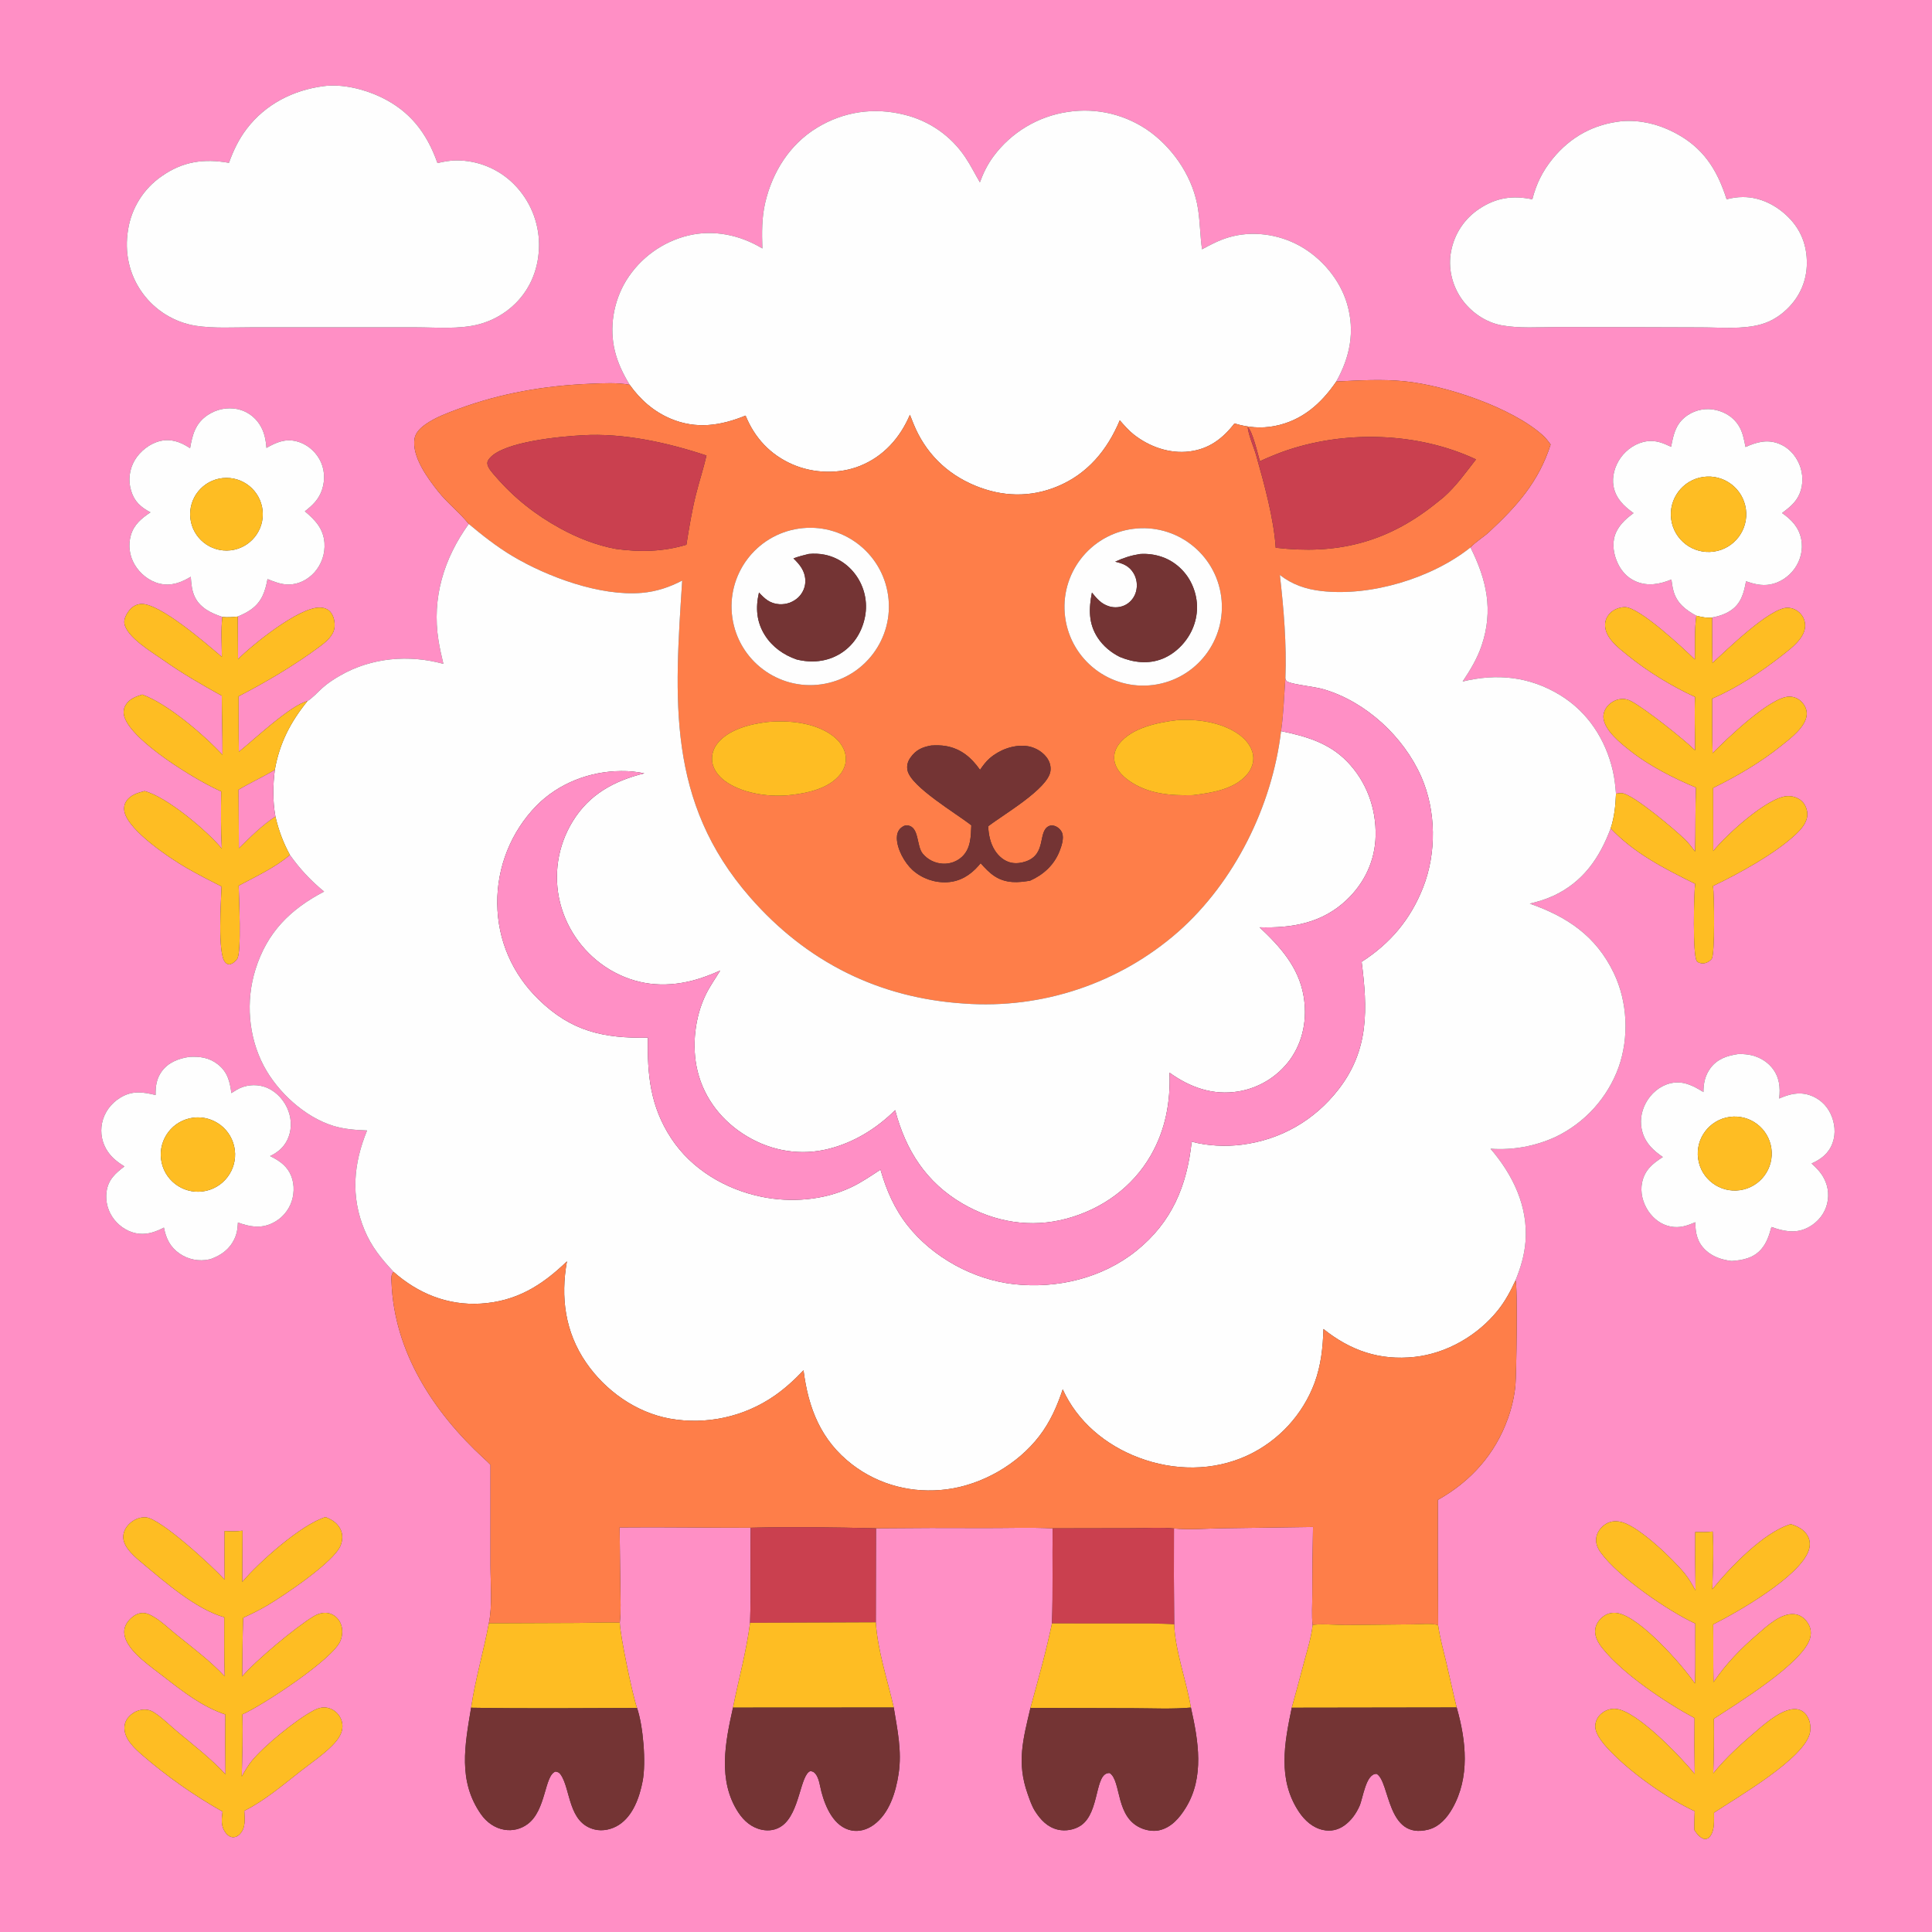 <?xml version="1.0" encoding="utf-8" ?>
<svg xmlns="http://www.w3.org/2000/svg" xmlns:xlink="http://www.w3.org/1999/xlink" width="1024" height="1024">
	<rect width="100%" height="100%" fill="#333333" stroke="none"/>
	<path fill="#FF8FC5" d="M0 0L1024 0L1024 1024L0 1024L0 0ZM708.251 202.216C715.507 189.241 718.235 175.792 714.045 161.242C710.326 148.33 700.536 136.73 688.829 130.268C677.529 124.031 663.521 122.111 651.108 125.836C646.116 127.335 641.651 129.634 637.101 132.142C636.106 125.131 636.063 118.007 635.027 111.016C632.641 94.914 622.893 79.881 609.965 70.168C597.319 60.815 581.459 56.907 565.916 59.313C550.162 61.636 535.982 70.137 526.51 82.937C523.417 87.127 521.139 91.746 519.362 96.634C516.746 92.216 514.492 87.578 511.614 83.322C504.069 72.04 492.558 64.005 479.366 60.812C463.237 56.759 447.103 59.088 432.906 67.771C418.524 76.567 409.384 91.161 405.586 107.389C403.693 115.477 403.807 123.435 404.064 131.685C392.344 124.558 378.343 121.595 364.864 124.802C351.139 128.11 339.277 136.709 331.864 148.725C325.119 159.793 322.791 173.712 325.962 186.328C327.55 192.65 330.372 198.429 333.76 203.962C327.079 202.705 320.088 203.122 313.325 203.389C288.989 204.353 265.698 208.304 242.813 216.783C237.091 218.903 230.894 221.205 225.847 224.682C223.159 226.534 220.212 229.141 219.692 232.559C218.245 242.067 226.661 253.432 232.188 260.422C237.137 266.68 243.556 271.567 248.452 277.692C235.263 295.961 228.826 316.921 232.41 339.466C233.074 343.641 234.033 347.749 235.004 351.861C216.781 346.844 196.973 348.492 180.411 357.979C177.05 359.905 173.835 361.974 170.942 364.56C168.508 366.736 165.679 369.921 162.947 371.609C153.96 373.716 134.41 392.23 126.596 398.467C126.397 388.679 126.508 378.855 126.47 369.063C141.148 361.436 155.904 352.763 169.199 342.899C172.662 340.33 176.775 337.084 177.307 332.529C177.621 329.841 176.91 326.327 175.068 324.265C173.595 322.617 171.516 322.022 169.36 322.017C158.108 321.99 133.847 341.7 126.154 349.342L126.003 326.789C128.494 325.724 130.852 324.614 133.069 323.031C138.777 318.957 140.56 313.494 141.786 306.92C145.541 308.42 148.975 309.828 153.103 309.798C158.277 309.76 163.176 307.206 166.615 303.413C170.452 299.121 172.385 293.456 171.972 287.713C171.375 280.08 167.072 275.667 161.583 270.997C165.795 267.727 169.08 264.578 170.754 259.349C172.458 254.029 172.05 248.148 169.262 243.266C166.655 238.701 162.25 235.168 157.124 233.889C151.109 232.387 146.33 234.496 141.223 237.405C140.876 232.944 140.07 228.753 137.58 224.935C134.922 220.788 130.72 217.873 125.905 216.835C120.305 215.701 114.484 216.908 109.797 220.175C103.486 224.534 101.977 230.498 100.746 237.573L100.27 237.256C95.612 234.208 90.597 232.431 85.017 233.721C79.446 235.007 74.283 239.074 71.385 243.958C68.516 248.857 67.837 254.737 69.513 260.162C71.225 265.871 74.695 268.889 79.76 271.544C75.036 274.735 70.998 277.972 69.348 283.725C67.886 288.899 68.582 294.446 71.276 299.099C74.101 304.004 78.994 307.982 84.536 309.323C90.662 310.804 95.933 308.792 101.114 305.701C101.397 309.551 101.656 313.248 103.447 316.747C106.326 322.37 112.163 325.089 117.857 326.975C117.025 333.841 117.573 341.225 117.599 348.155C109.436 341.246 84.283 319.232 74.531 320.124C72.207 320.336 70.117 321.526 68.641 323.319C67.226 325.038 65.612 327.902 65.901 330.213C66.823 337.589 80.831 345.809 86.481 349.809C96.367 356.809 106.956 362.929 117.553 368.776C117.582 379.206 117.973 389.632 117.929 400.06C108.074 389.48 88.858 372.944 75.399 368.127C71.905 369.222 68.336 370.506 66.455 373.928C65.38 375.885 65.308 378.037 66.003 380.139C70.25 392.982 102.958 412.888 115.459 418.663L117.256 419.484C117.087 429.56 117 439.69 117.572 449.754C109.752 440.363 88.623 422.446 76.644 419.276C73.012 420.174 69.038 421.346 66.891 424.7C65.777 426.441 65.558 428.426 66.014 430.421C68.292 440.406 90.064 454.889 98.702 459.917C104.811 463.472 111.152 466.638 117.434 469.874C117.206 476.927 115.212 505.236 119.282 509.933C120.081 510.855 120.445 510.937 121.569 511.184C123.334 510.757 124.669 509.718 125.716 508.239C128.096 504.874 126.612 475.106 126.492 469.439C135.586 464.551 145.823 459.872 153.666 453.131C159.044 460.693 164.631 466.669 171.784 472.558C153.837 481.936 141.562 494.092 135.385 513.869C130.177 530.545 131.619 549.407 139.78 564.904C147.087 578.78 161.551 592.119 176.697 596.741C182.577 598.535 188.447 598.92 194.548 599.178C187.36 616.713 185.762 634.135 193.227 652.014C196.911 660.836 202.138 667.201 208.579 674.096C207.173 675.616 207.435 677.434 207.508 679.437C208.87 716.527 229.82 748.521 256.39 772.948C257.61 774.069 258.85 775.157 259.976 776.374L259.962 829.626C259.969 839.08 261.053 851.294 259.093 860.379C256.317 875.322 251.87 890.124 249.691 905.133C246.419 925.065 242.577 943.942 254.97 961.642C257.899 965.826 262.298 968.98 267.393 969.812C271.714 970.518 276.137 969.433 279.641 966.809C289.579 959.471 288.491 940.964 294.444 938.954C295.798 939.248 296.357 939.412 297.175 940.583C302.57 948.308 300.999 966.238 315.233 969.679C319.518 970.714 324.28 969.617 327.955 967.276C335.566 962.43 338.989 952.499 340.615 944.038C342.532 934.063 340.869 914.6 337.656 905.267C335.269 898.568 328.678 866.824 328.507 860.05C329.212 853.96 328.843 847.367 328.786 841.235L328.407 809.566C351.553 809.331 374.728 809.752 397.878 809.73C397.598 826.517 398.108 843.353 397.547 860.128C395.635 875.206 391.446 890.152 388.5 905.072C384.421 923.286 380.269 943.761 391.318 960.616C394.3 965.165 398.421 968.708 403.859 969.82C407.612 970.587 411.378 969.975 414.505 967.708C423.979 960.841 424.075 940.703 429.529 938.699C430.793 938.927 431.411 939.152 432.242 940.188C434.191 942.619 434.602 946.814 435.39 949.784C437.548 957.914 442.023 968.272 451.207 970.156C455.356 971.006 459.559 969.732 462.95 967.305C471.411 961.249 474.827 949.8 476.297 940.006C478.09 928.061 475.625 916.74 473.711 905.023C470.356 890.142 465.204 875.13 464.191 859.866L464.288 810.027C483.717 809.827 503.148 809.783 522.577 809.895C534.296 809.922 546.232 809.485 557.927 810.059C557.686 826.841 558.168 843.704 557.556 860.465C554.449 875.429 550.175 890.488 546.158 905.247C542.265 921.765 538.774 934.163 544.639 950.707C545.747 953.832 546.781 957.058 548.559 959.881C551.477 964.511 555.196 968.482 560.738 969.759C564.743 970.681 569.531 969.862 572.927 967.524C583.188 960.463 579.972 939.285 588.175 939.747C594.598 944.153 590.887 963.814 605.691 969.285C608.277 970.241 611.535 970.708 614.258 970.124C620.747 968.732 625.111 963.616 628.441 958.234C638.513 941.961 635.145 922.649 631.215 905.05C628.918 891.2 622.748 874.489 622.352 860.968C622.174 844.019 622.132 827.068 622.225 810.118C630.311 810.921 639.355 810.143 647.523 810.02L695.932 809.333C695.679 821.264 695.555 833.197 695.559 845.13C695.555 850.423 695.147 856.178 695.716 861.418C694.989 867.934 692.927 874.416 691.239 880.738C689.068 888.873 686.94 897.025 684.659 905.13C680.775 923.889 677.021 943.139 688.477 960.329C691.5 964.866 695.807 968.774 701.272 969.927C705.291 970.776 709.054 969.984 712.417 967.63C716.073 965.07 718.772 961.294 720.563 957.249C722.475 952.936 723.925 939.946 729.653 940.181C736.839 944.354 734.822 975.328 757.012 969.733C762.862 968.258 767.003 963.464 769.86 958.404C779.143 941.963 777.11 922.815 772.177 905.356C772.143 905.235 772.098 905.118 772.058 904.999C770.135 897.118 768.458 889.166 766.588 881.269C765.047 874.758 763.191 868.179 762.255 861.553C762.05 839.364 762 817.173 762.104 794.983C779.558 785.151 792.499 770.725 799.222 751.79C801.237 746.2 802.571 740.387 803.195 734.478C803.698 729.737 804.464 681.175 803.252 678.621C805.968 671.932 807.975 665.359 808.543 658.129C810.009 639.459 801.928 622.752 790.013 608.855C801.909 609.704 813.827 607.521 824.65 602.511C840.1 595.05 852.026 581.851 857.886 565.726C863.532 549.833 862.667 530.949 855.348 515.712C845.936 496.115 830.719 485.902 810.829 478.946C815.153 477.892 819.31 476.676 823.356 474.795C839.036 467.509 847.838 454.731 853.682 439.044C866.153 452.298 882.36 460.487 898.471 468.442C897.785 473.713 897.076 506.437 899.34 509.393C900.03 510.295 901.43 510.6 902.499 510.607C904.225 510.619 906.127 509.588 907.195 508.273C909.078 505.955 908.542 474 907.941 469.589C921.651 463.064 940.971 452.455 951.863 442.161C954.796 439.389 957.924 435.838 957.924 431.564C957.924 429.101 956.826 426.308 955.004 424.624C952.839 422.622 949.819 421.743 946.909 421.995C936.295 422.916 914.459 442.972 908.047 451.076L907.989 417.61C920.51 411.508 933.275 404.01 944.132 395.272C948.811 391.507 957.12 385.36 957.598 378.83C957.781 376.327 956.777 374.046 955.107 372.217C953.345 370.287 951.046 369.249 948.434 369.22C938.491 369.108 915.096 391.709 907.721 399.187C907.355 389.586 907.557 379.896 907.476 370.283C920.725 364.629 933.618 356.003 944.932 347.119C949.421 343.595 956.169 338.5 956.715 332.388C956.952 329.808 956.103 327.245 954.37 325.317C952.661 323.387 950.242 322.234 947.667 322.122C938.269 321.719 914.902 344.814 907.635 351.367C907.417 343.354 907.499 335.311 907.443 327.294C910.907 326.656 914.325 325.566 917.278 323.603C922.843 319.904 924.297 314.261 925.425 308.092C929.653 309.521 933.609 310.582 938.128 309.802C943.37 308.898 948.233 305.578 951.266 301.248C954.371 296.815 955.729 291.288 954.721 285.945C953.516 279.555 949.656 275.484 944.535 271.931C948.437 268.924 951.87 266.345 953.837 261.643C955.883 256.753 955.709 250.964 953.679 246.099C951.603 241.123 947.748 236.991 942.649 235.088C936.365 232.743 930.982 234.389 925.144 236.913C924.396 232.953 923.677 229 921.506 225.526C918.837 221.254 914.482 218.48 909.612 217.356C904.47 216.13 899.049 217.075 894.625 219.969C888.352 224.085 886.997 229.952 885.723 236.831C881.527 234.827 877.701 233.237 872.948 233.87C867.305 234.622 862.116 238.122 858.883 242.742C855.892 247.015 854.237 252.604 855.208 257.801C856.417 264.277 860.715 268.292 865.809 271.949C862.215 274.624 858.813 277.588 856.789 281.669C854.369 286.547 854.861 291.994 856.764 296.96C858.672 301.943 862.117 306.118 867.112 308.203C873.51 310.875 879.731 309.639 885.885 307.154C886.142 309.113 886.424 311.124 886.93 313.033C888.682 319.644 893.394 323.263 899.097 326.346C898.028 334.021 898.548 341.824 898.329 349.549C892.004 343.397 868.997 321.836 861.27 321.789C858.493 321.772 855.158 323.026 853.266 325.084C851.417 327.097 850.552 329.278 850.75 332.018C851.219 338.492 858.004 343.551 862.653 347.326C873.208 355.898 886.064 363.739 898.43 369.413C897.986 378.843 898.485 388.269 898.45 397.701C892.317 391.655 872.271 375.806 864.845 371.797C863.243 370.931 861.786 370.427 859.945 370.446C857.015 370.475 854.08 371.906 852.147 374.09C850.645 375.788 849.667 378.132 849.858 380.425C850.425 387.218 859.207 394.138 864.207 398.07C874.415 406.097 886.959 412.385 898.899 417.441C898.478 428.756 898.732 440.062 898.437 451.371C896.731 449.037 895.017 446.813 892.943 444.79C887.827 439.8 866.066 421.374 859.939 420.432C858.8 420.257 857.628 420.487 856.508 420.681C856.177 416.57 855.763 412.535 854.834 408.509C850.993 391.866 841.539 377.353 826.854 368.387C810.725 358.539 793.36 356.787 775.239 361.21C779.273 355.148 782.989 349.034 785.322 342.095C791.615 323.383 787.952 307.284 779.385 290.147C782.198 287.085 786.124 284.865 789.205 282.011C804.039 268.267 815.623 255.251 821.863 235.595C820.557 233.766 819.281 232.111 817.594 230.606C801.161 215.94 766.556 204.368 744.56 202.1C732.548 200.862 720.283 201.622 708.251 202.216ZM128.542 811.295C125.321 811.757 122.278 811.648 119.037 811.48C119.044 820.075 118.937 828.687 119.099 837.279C113.007 830.569 84.978 804.508 77.116 804.193C73.825 804.062 70.549 805.587 68.275 807.924C66.407 809.843 65.193 812.37 65.341 815.086C65.642 820.62 72.026 825.672 75.96 828.961C87.793 838.853 103.947 852.924 118.869 857.189C118.911 867.619 118.758 878.089 119.12 888.512C111.268 880.132 101.977 873.24 93.073 866.027C89.463 863.102 85.966 859.67 81.998 857.258C80.131 856.123 78.075 854.932 75.828 854.905C73.089 854.873 70.717 856.321 68.858 858.234C66.989 860.158 65.784 862.44 65.853 865.171C65.996 870.829 71.25 876.096 75.272 879.623C79.118 882.995 83.34 886.019 87.383 889.152C97.665 897.118 106.967 904.404 119.441 908.74C119.345 919.294 119.373 929.849 119.525 940.402C111.632 931.89 102.516 924.906 93.638 917.48C89.834 914.299 86.168 910.55 82.011 907.843C80.466 906.837 79.077 906.217 77.211 906.123C73.899 905.956 70.849 907.263 68.545 909.626C66.816 911.4 65.893 913.564 65.955 916.053C66.101 921.928 71.197 926.549 75.297 930.156C88.481 941.558 102.77 951.616 117.951 960.181C117.432 964.269 116.96 967.957 119.635 971.49C120.499 972.631 121.821 973.647 123.291 973.751C124.814 973.859 126.147 973.17 127.167 972.078C130.36 968.658 129.685 964.042 129.475 959.78C140.421 954.35 150.41 945.694 160.008 938.24C165.422 934.036 171.371 929.998 176.193 925.111C178.14 923.139 179.968 920.88 180.92 918.245C181.838 915.721 181.666 912.929 180.446 910.536C179.248 908.107 177.121 906.263 174.547 905.422C171.422 904.405 168.733 905.228 165.933 906.724C156.76 911.623 140.107 925.203 133.494 933.243C131.359 935.838 129.793 938.679 128.133 941.583C128.381 930.642 128.78 919.626 128.446 908.687C139.085 903.942 176.898 879.255 180.502 869.502C181.62 866.475 181.788 863.158 180.419 860.181C179.309 857.766 177.286 855.924 174.727 855.166C171.908 854.33 168.845 855.143 166.375 856.596C157.185 862.003 135.125 880.414 128.333 888.586C128.509 878.226 128.501 867.817 128.888 857.465C133.349 855.391 137.728 853.266 141.96 850.742C150.885 845.418 177.041 827.872 180.517 819.166C181.609 816.432 181.795 813.29 180.494 810.592C178.871 807.229 175.882 805.372 172.529 804.078C159.597 808.024 137.136 828.06 128.376 838.483L128.542 811.295ZM907.748 811.745C904.694 812.142 901.581 812.028 898.506 812.022C898.417 822.349 898.476 832.677 898.682 843.002C896.984 839.997 895.317 836.95 893.153 834.25C886.947 826.507 869.349 809.694 860.1 806.894C857.145 805.999 854.018 806.025 851.305 807.618C848.811 809.083 846.733 811.645 846.147 814.509C845.509 817.627 846.617 820.375 848.418 822.882C857.648 835.729 884.207 853.914 898.549 860.531C898.452 871.098 898.75 881.753 898.381 892.307C891.701 882.515 869.302 856.998 857.302 854.978C854.63 854.528 852.033 855.078 849.836 856.69C847.682 858.269 845.952 860.675 845.542 863.351C844.957 867.174 847.034 870.717 849.317 873.597C860.127 887.233 882.87 902.412 898.14 910.627C898.02 920.494 898.051 930.362 898.235 940.227C891.023 931.332 867.671 906.751 856.492 905.736C853.477 905.462 850.691 906.488 848.455 908.509C846.695 910.083 845.637 912.296 845.518 914.655C845.258 919.576 851.054 925.696 854.329 929.017C865.625 940.468 883.647 953.19 898.227 959.992C898.096 963.326 897.984 966.638 898.062 969.974C899.535 972.167 900.943 974.115 903.624 974.8C904.964 974.522 905.63 974.38 906.458 973.219C908.956 969.713 908.382 964.829 908.459 960.77C920.648 952.649 956.87 931.862 959.352 918.178C959.931 914.983 959.273 911.351 957.257 908.754C956.036 907.161 954.219 906.134 952.224 905.911C945.405 905.133 936.531 912.637 931.683 916.783C923.487 923.79 914.778 931.457 908.057 939.899C908.391 930.267 908.494 920.629 908.364 910.993C919.99 903.356 956.565 881.073 959.503 867.802C960.167 864.801 959.601 862.178 957.82 859.689C956.2 857.425 953.958 855.85 951.147 855.545C943.882 854.757 936.272 862.054 931.145 866.48C922.449 873.985 914.651 882.03 908.199 891.575C907.972 881.377 908.167 871.176 908.02 860.979C921.377 854.254 953.871 835.603 958.629 821.814C959.487 819.328 959.487 816.649 958.254 814.285C956.425 810.78 952.8 808.932 949.198 807.827C934.976 811.876 916.715 830.991 907.571 842.346C907.798 832.281 908.388 821.782 907.748 811.745ZM171.319 45.684C155.307 47.809 140.746 55.217 130.809 68.2C126.587 73.717 123.676 79.786 121.351 86.307C108.138 83.98 97.007 85.484 85.753 93.347C76.162 99.944 69.703 110.193 67.891 121.692C65.908 133.613 68.36 145.414 75.474 155.247C82.192 164.539 92.312 170.796 103.627 172.653C113.381 174.16 123.873 173.465 133.747 173.479L183.625 173.491L220.46 173.485C231.326 173.506 243.373 174.637 253.936 171.86C261.206 169.924 267.845 166.126 273.198 160.84C281.639 152.472 285.727 141.39 285.702 129.589C285.645 117.506 280.792 105.941 272.211 97.435C264.126 89.413 253.176 84.946 241.786 85.024C238.41 85.072 235.142 85.65 231.87 86.439C226.231 70.447 217.265 58.773 201.695 51.379C192.822 47.164 181.169 44.33 171.319 45.684ZM859.87 64.204C844.732 65.755 832.423 72.462 822.827 84.265C817.548 90.758 814.227 97.553 812.167 105.64C801.784 103.478 793.07 104.699 784.111 110.632C776.256 115.793 770.842 123.931 769.116 133.17C767.429 141.763 769.521 150.865 774.442 158.081C779.37 165.308 787.283 170.842 795.944 172.428C805.294 174.141 815.644 173.368 825.132 173.339L866.375 173.393L901.891 173.505C912 173.531 923.661 174.658 933.449 171.889C938.776 170.382 943.465 167.435 947.405 163.575C953.993 157.118 957.629 148.779 957.674 139.541C957.719 130.149 954.654 121.966 948.011 115.264C941.574 108.771 932.984 104.399 923.719 104.445C920.75 104.46 918.022 104.87 915.145 105.619C909.982 89.459 902.493 77.909 887.052 70.038C878.545 65.701 869.425 63.556 859.87 64.204ZM921.187 558.679C915.448 559.504 910.172 561.234 906.579 566.116C903.721 570 902.872 574.108 902.857 578.823C897.277 575.349 891.836 572.509 885.056 574.238C879.538 575.645 874.937 579.69 872.279 584.659C869.69 589.5 868.98 595.037 870.598 600.31C872.408 606.207 876.441 609.874 881.341 613.256C875.962 616.654 871.746 620.101 870.356 626.692C869.246 631.954 870.692 637.51 873.658 641.926C876.409 646.022 880.534 649.142 885.434 650.086C890.27 651.016 894.18 649.696 898.526 647.803C898.599 653.567 899.566 658.425 903.966 662.574C907.742 666.135 912.742 667.795 917.815 668.347C923.795 667.939 929.453 666.806 933.574 662.016C936.485 658.631 937.741 654.548 938.886 650.338C945.13 652.496 951.151 653.926 957.486 651.005C962.274 648.797 966.169 644.703 967.913 639.705C969.637 634.734 969.228 629.27 966.783 624.61C965.158 621.447 962.789 619.035 960.173 616.68C965.314 614.355 969.304 611.31 971.308 605.789C973.142 600.736 972.512 595.02 970.207 590.227C967.985 585.518 963.903 581.945 958.94 580.367C953.266 578.601 948.222 579.935 942.992 582.25C943.699 576.304 943.141 570.823 939.237 565.972C935.827 561.734 930.601 559.282 925.229 558.798C923.882 558.676 922.539 558.577 921.187 558.679ZM100.422 560.165C94.669 560.982 89.159 563.056 85.652 567.957C82.951 571.731 82.369 575.86 82.477 580.38C75.681 578.782 70.166 577.911 63.826 581.737C58.897 584.711 55.261 589.544 54.102 595.211C52.998 600.494 54.106 605.997 57.168 610.44C59.494 613.825 62.529 616.082 65.946 618.23C61.144 621.88 57.339 625.239 56.48 631.593C55.77 636.892 57.25 642.251 60.58 646.433C63.8 650.49 68.651 653.453 73.861 653.911C78.644 654.331 82.728 652.774 86.887 650.65C88.008 656.403 90.125 660.901 95.109 664.385C99.746 667.602 105.52 668.725 111.025 667.483C111.233 667.438 111.438 667.387 111.645 667.339C117.325 665.277 121.699 662.112 124.319 656.521C125.416 654.181 125.823 652.057 125.996 649.506L126.068 648.543L126.103 647.95C132.368 650.217 138.083 651.319 144.387 648.287C149.225 645.973 152.914 641.79 154.604 636.7C156.203 631.828 156.001 626.071 153.525 621.523C151.171 617.199 147.43 614.88 143.151 612.746C147.766 610.542 151.192 607.403 152.99 602.507C154.845 597.458 154.392 591.804 152.087 586.98C149.671 581.921 145.339 577.628 139.917 575.953C135.094 574.48 129.877 575.068 125.503 577.575C124.532 578.146 123.577 578.744 122.641 579.369C121.807 573.15 120.632 568.172 115.403 564.07C110.912 560.546 105.937 559.87 100.422 560.165Z"/>
	<path fill="#FEFEFE" d="M121.351 86.307C123.676 79.786 126.587 73.717 130.809 68.2C140.746 55.217 155.307 47.809 171.319 45.684C181.169 44.33 192.822 47.164 201.695 51.379C217.265 58.773 226.231 70.447 231.87 86.439C235.142 85.65 238.41 85.072 241.786 85.024C253.176 84.946 264.126 89.413 272.211 97.435C280.792 105.941 285.645 117.506 285.702 129.589C285.727 141.39 281.639 152.472 273.198 160.84C267.845 166.126 261.206 169.924 253.936 171.86C243.373 174.637 231.326 173.506 220.46 173.485L183.625 173.491L133.747 173.479C123.873 173.465 113.381 174.16 103.627 172.653C92.312 170.796 82.192 164.539 75.474 155.247C68.36 145.414 65.908 133.613 67.891 121.692C69.703 110.193 76.162 99.944 85.753 93.347C97.007 85.484 108.138 83.98 121.351 86.307Z"/>
	<path fill="#FEFEFE" d="M708.251 202.216C700.206 214.025 690.025 222.993 675.603 225.798C668.425 227.195 661.26 226.58 654.298 224.421C648.038 232.511 640.803 237.974 630.425 239.277C619.886 240.601 609.144 236.785 600.906 230.297C598.093 228.081 595.868 225.439 593.507 222.77C586.923 238.477 576.496 251.163 560.423 257.821C545.945 263.818 531.027 263.309 516.683 257.338C501.486 251.012 490.31 239.788 484.133 224.526L482.276 219.839C477.069 232.046 468.362 241.898 455.845 246.923C444.652 251.417 431.216 250.95 420.184 246.202C408.386 241.124 399.961 232.115 395.172 220.27C381.942 225.666 368.994 227.626 355.476 221.925C346.53 218.153 339.339 211.851 333.76 203.962C330.372 198.429 327.55 192.65 325.962 186.328C322.791 173.712 325.119 159.793 331.864 148.725C339.277 136.709 351.139 128.11 364.864 124.802C378.343 121.595 392.344 124.558 404.064 131.685C403.807 123.435 403.693 115.477 405.586 107.389C409.384 91.161 418.524 76.567 432.906 67.771C447.103 59.088 463.237 56.759 479.366 60.812C492.558 64.005 504.069 72.04 511.614 83.322C514.492 87.578 516.746 92.216 519.362 96.634C521.139 91.746 523.417 87.127 526.51 82.937C535.982 70.137 550.162 61.636 565.916 59.313C581.459 56.907 597.319 60.815 609.965 70.168C622.893 79.881 632.641 94.914 635.027 111.016C636.063 118.007 636.106 125.131 637.101 132.142C641.651 129.634 646.116 127.335 651.108 125.836C663.521 122.111 677.529 124.031 688.829 130.268C700.536 136.73 710.326 148.33 714.045 161.242C718.235 175.792 715.507 189.241 708.251 202.216Z"/>
	<path fill="#FEFEFE" d="M812.167 105.64C814.227 97.553 817.548 90.758 822.827 84.265C832.423 72.462 844.732 65.755 859.87 64.204C869.425 63.556 878.545 65.701 887.052 70.038C902.493 77.909 909.982 89.459 915.145 105.619C918.022 104.87 920.75 104.46 923.719 104.445C932.984 104.399 941.574 108.771 948.011 115.264C954.654 121.966 957.719 130.149 957.674 139.541C957.629 148.779 953.993 157.118 947.405 163.575C943.465 167.435 938.776 170.382 933.449 171.889C923.661 174.658 912 173.531 901.891 173.505L866.375 173.393L825.132 173.339C815.644 173.368 805.294 174.141 795.944 172.428C787.283 170.842 779.37 165.308 774.442 158.081C769.521 150.865 767.429 141.763 769.116 133.17C770.842 123.931 776.256 115.793 784.111 110.632C793.07 104.699 801.784 103.478 812.167 105.64Z"/>
	<path fill="#FE7E49" d="M654.298 224.421C661.26 226.58 668.425 227.195 675.603 225.798C690.025 222.993 700.206 214.025 708.251 202.216C720.283 201.622 732.548 200.862 744.56 202.1C766.556 204.368 801.161 215.94 817.594 230.606C819.281 232.111 820.557 233.766 821.863 235.595C815.623 255.251 804.039 268.267 789.205 282.011C786.124 284.865 782.198 287.085 779.385 290.147C758.853 306.516 726.435 316.264 700.335 313.246C692.116 312.296 684.912 309.846 678.353 304.748C680.426 322.832 681.986 341.423 681.28 359.633C680.571 368.931 680.341 378.259 678.989 387.498C674.27 427.15 654.335 467.538 624.368 493.962C593.189 521.252 552.379 534.918 511.053 531.906C465.707 528.994 427.408 509.783 397.514 475.537C353.218 424.792 357.515 370.48 361.578 307.716C354.765 311.266 347.863 313.566 340.179 314.229C318.252 316.12 290.199 305.862 271.315 294.544C263.283 289.731 255.621 283.712 248.452 277.692C243.556 271.567 237.137 266.68 232.188 260.422C226.661 253.432 218.245 242.067 219.692 232.559C220.212 229.141 223.159 226.534 225.847 224.682C230.894 221.205 237.091 218.903 242.813 216.783C265.698 208.304 288.989 204.353 313.325 203.389C320.088 203.122 327.079 202.705 333.76 203.962C339.339 211.851 346.53 218.153 355.476 221.925C368.994 227.626 381.942 225.666 395.172 220.27C399.961 232.115 408.386 241.124 420.184 246.202C431.216 250.95 444.652 251.417 455.845 246.923C468.362 241.898 477.069 232.046 482.276 219.839L484.133 224.526C490.31 239.788 501.486 251.012 516.683 257.338C531.027 263.309 545.945 263.818 560.423 257.821C576.496 251.163 586.923 238.477 593.507 222.77C595.868 225.439 598.093 228.081 600.906 230.297C609.144 236.785 619.886 240.601 630.425 239.277C640.803 237.974 648.038 232.511 654.298 224.421ZM661.289 226.384C661.952 231.413 664.433 236.525 665.824 241.445C670.023 256.302 675.191 274.949 676.153 290.307C708.079 294.045 734.341 287.845 760.004 267.662L765.006 263.665C771.984 257.461 776.624 250.741 782.311 243.482C751.211 228.884 712.013 227.858 679.718 239.494C675.671 240.993 671.684 242.65 667.766 244.459C666.77 241.016 663.799 228.186 661.289 226.384ZM308.668 230.706C297.027 231.334 267.42 234.029 259.728 242.638C258.785 243.693 258.14 244.558 258.346 246.029C258.651 248.205 261.35 251.037 262.777 252.687C272.602 264.044 283.988 273.004 297.175 280.181C306.379 285.19 316.075 289.01 326.393 290.929C339.116 292.702 351.435 292.445 363.803 288.728C365.212 279.902 366.636 271.103 368.785 262.421C370.522 255.401 372.847 248.478 374.445 241.437C353.932 234.613 330.443 229.385 308.668 230.706ZM423.335 280.177C400.609 283.535 384.879 304.64 388.156 327.378C391.432 350.115 412.48 365.921 435.229 362.727C458.095 359.517 473.999 338.337 470.706 315.483C467.413 292.629 446.177 276.801 423.335 280.177ZM600.494 280.31C577.655 283.3 561.561 304.232 564.541 327.072C567.52 349.912 588.446 366.015 611.287 363.046C634.142 360.075 650.258 339.133 647.277 316.279C644.296 293.425 623.347 277.318 600.494 280.31ZM623.844 381.698C613.636 382.939 599.771 385.681 593.086 394.394C591.199 396.855 590.22 399.848 590.633 402.95C591.246 407.548 594.717 411.191 598.357 413.756C608.369 420.813 620.312 421.76 632.166 421.459C642.01 420.261 654.404 418.46 661.132 410.25C663.393 407.491 664.662 404.056 664.193 400.472C663.568 395.695 660.239 391.801 656.423 389.107C647.498 382.808 634.501 380.95 623.844 381.698ZM406.661 382.689C397.707 383.751 386.107 386.586 380.242 394.06C377.954 396.977 376.921 400.574 377.576 404.25C378.39 408.824 381.845 412.473 385.626 414.903C394.934 420.886 408.805 422.674 419.618 421.299C428.553 420.264 439.463 417.828 445.364 410.373C447.549 407.613 448.688 404.236 448.225 400.709C447.644 396.271 444.755 392.529 441.252 389.913C431.879 382.911 417.917 381.651 406.661 382.689ZM493.483 395.143C488.767 396.008 485.497 397.452 482.637 401.44C481.101 403.581 480.443 405.815 481.029 408.428C482.976 417.113 507.148 431.326 514.821 437.428C514.578 443.356 514.571 449.69 509.921 454.081C507.17 456.635 503.501 457.965 499.752 457.767C495.615 457.579 491.747 455.664 489.089 452.487C485.618 448.334 487.373 438.197 480.967 437.481C479.567 437.324 478.347 438.05 477.352 438.962C475.924 440.272 475.348 442.208 475.356 444.102C475.381 449.985 479.44 457.251 483.643 461.1C488.677 465.631 495.311 467.967 502.074 467.589C508.823 467.223 514.287 463.845 518.639 458.85C519.02 458.412 519.394 457.968 519.762 457.519C524.655 463.058 528.878 466.954 536.666 467.486C539.813 467.701 542.844 467.275 545.941 466.779C552.948 463.678 558.582 458.576 561.499 451.351C562.598 448.63 564.067 444.269 562.93 441.422C562.273 439.778 560.716 438.333 559.04 437.773C557.968 437.414 556.837 437.366 555.81 437.899C549.964 440.93 554.794 452.62 543.851 456.523C541.447 457.38 538.856 457.755 536.324 457.31C532.447 456.627 529.265 453.883 527.228 450.62C524.823 446.768 524.009 442.426 523.739 437.965C531.719 431.755 555.467 418.147 556.757 408.695C557.127 405.978 556.267 403.38 554.592 401.238C551.978 397.895 547.8 395.739 543.594 395.352C536.843 394.73 529.551 397.526 524.523 401.937C522.487 403.723 520.959 405.824 519.432 408.033C514.893 401.57 509.348 396.803 501.302 395.415C498.732 394.972 496.077 394.966 493.483 395.143Z"/>
	<path fill="#FEFEFE" d="M117.857 326.975C112.163 325.089 106.326 322.37 103.447 316.747C101.656 313.248 101.397 309.551 101.114 305.701C95.933 308.792 90.662 310.804 84.536 309.323C78.994 307.982 74.101 304.004 71.276 299.099C68.582 294.446 67.886 288.899 69.348 283.725C70.998 277.972 75.036 274.735 79.76 271.544C74.695 268.889 71.225 265.871 69.513 260.162C67.837 254.737 68.516 248.857 71.385 243.958C74.283 239.074 79.446 235.007 85.017 233.721C90.597 232.431 95.612 234.208 100.27 237.256L100.746 237.573C101.977 230.498 103.486 224.534 109.797 220.175C114.484 216.908 120.305 215.701 125.905 216.835C130.72 217.873 134.922 220.788 137.58 224.935C140.07 228.753 140.876 232.944 141.223 237.405C146.33 234.496 151.109 232.387 157.124 233.889C162.25 235.168 166.655 238.701 169.262 243.266C172.05 248.148 172.458 254.029 170.754 259.349C169.08 264.578 165.795 267.727 161.583 270.997C167.072 275.667 171.375 280.08 171.972 287.713C172.385 293.456 170.452 299.121 166.615 303.413C163.176 307.206 158.277 309.76 153.103 309.798C148.975 309.828 145.541 308.42 141.786 306.92C140.56 313.494 138.777 318.957 133.069 323.031C130.852 324.614 128.494 325.724 126.003 326.789C123.196 327.094 120.679 327.298 117.857 326.975ZM119.999 253.297C109.329 253.314 100.709 262.005 100.778 272.675C100.847 283.344 109.58 291.922 120.249 291.801C130.845 291.68 139.351 283.02 139.282 272.424C139.213 261.828 130.595 253.28 119.999 253.297Z"/>
	<path fill="#FEFEFE" d="M899.097 326.346C893.394 323.263 888.682 319.644 886.93 313.033C886.424 311.124 886.142 309.113 885.885 307.154C879.731 309.639 873.51 310.875 867.112 308.203C862.117 306.118 858.672 301.943 856.764 296.96C854.861 291.994 854.369 286.547 856.789 281.669C858.813 277.588 862.215 274.624 865.809 271.949C860.715 268.292 856.417 264.277 855.208 257.801C854.237 252.604 855.892 247.015 858.883 242.742C862.116 238.122 867.305 234.622 872.948 233.87C877.701 233.237 881.527 234.827 885.723 236.831C886.997 229.952 888.352 224.085 894.625 219.969C899.049 217.075 904.47 216.13 909.612 217.356C914.482 218.48 918.837 221.254 921.506 225.526C923.677 229 924.396 232.953 925.144 236.913C930.982 234.389 936.365 232.743 942.649 235.088C947.748 236.991 951.603 241.123 953.679 246.099C955.709 250.964 955.883 256.753 953.837 261.643C951.87 266.345 948.437 268.924 944.535 271.931C949.656 275.484 953.516 279.555 954.721 285.945C955.729 291.288 954.371 296.815 951.266 301.248C948.233 305.578 943.37 308.898 938.128 309.802C933.609 310.582 929.653 309.521 925.425 308.092C924.297 314.261 922.843 319.904 917.278 323.603C914.325 325.566 910.907 326.656 907.443 327.294C904.557 327.653 901.879 327.003 899.097 326.346ZM902.77 252.788C891.868 254.328 884.267 264.398 885.774 275.305C887.282 286.211 897.33 293.842 908.24 292.367C919.197 290.885 926.867 280.786 925.353 269.834C923.839 258.882 913.717 251.242 902.77 252.788Z"/>
	<path fill="#CA404F" d="M676.153 290.307C675.191 274.949 670.023 256.302 665.824 241.445C664.433 236.525 661.952 231.413 661.289 226.384C663.799 228.186 666.77 241.016 667.766 244.459C671.684 242.65 675.671 240.993 679.718 239.494C712.013 227.858 751.211 228.884 782.311 243.482C776.624 250.741 771.984 257.461 765.006 263.665L760.004 267.662C734.341 287.845 708.079 294.045 676.153 290.307Z"/>
	<path fill="#CA404F" d="M326.393 290.929C316.075 289.01 306.379 285.19 297.175 280.181C283.988 273.004 272.602 264.044 262.777 252.687C261.35 251.037 258.651 248.205 258.346 246.029C258.14 244.558 258.785 243.693 259.728 242.638C267.42 234.029 297.027 231.334 308.668 230.706C330.443 229.385 353.932 234.613 374.445 241.437C372.847 248.478 370.522 255.401 368.785 262.421C366.636 271.103 365.212 279.902 363.803 288.728C351.435 292.445 339.116 292.702 326.393 290.929Z"/>
	<path fill="#FEBD23" d="M908.24 292.367C897.33 293.842 887.282 286.211 885.774 275.305C884.267 264.398 891.868 254.328 902.77 252.788C913.717 251.242 923.839 258.882 925.353 269.834C926.867 280.786 919.197 290.885 908.24 292.367Z"/>
	<path fill="#FEBD23" d="M120.249 291.801C109.58 291.922 100.847 283.344 100.778 272.675C100.709 262.005 109.329 253.314 119.999 253.297C130.595 253.28 139.213 261.828 139.282 272.424C139.351 283.02 130.845 291.68 120.249 291.801Z"/>
	<path fill="#FEFEFE" d="M235.004 351.861C234.033 347.749 233.074 343.641 232.41 339.466C228.826 316.921 235.263 295.961 248.452 277.692C255.621 283.712 263.283 289.731 271.315 294.544C290.199 305.862 318.252 316.12 340.179 314.229C347.863 313.566 354.765 311.266 361.578 307.716C357.515 370.48 353.218 424.792 397.514 475.537C427.408 509.783 465.707 528.994 511.053 531.906C552.379 534.918 593.189 521.252 624.368 493.962C654.335 467.538 674.27 427.15 678.989 387.498C692.136 390.227 704.331 393.683 713.964 403.599C724.273 414.211 729.438 428.34 729.108 443.058C728.817 456.096 723.266 467.938 713.814 476.92C700.801 489.288 684.841 492.012 667.601 491.48C678.495 501.718 688.249 512.527 690.9 527.715C692.966 539.55 690.856 551.682 683.814 561.539C677.27 570.535 667.464 576.611 656.497 578.466C642.91 580.713 630.802 576.405 619.865 568.537C620.439 584.033 617.774 598.692 610.002 612.288C600.323 629.223 584.107 640.85 565.389 645.896C546.374 651.023 527.14 647.823 510.252 638.003C490.916 626.758 480.046 609.708 474.452 588.413C464.67 598.082 452.842 605.445 439.412 608.874C424.547 612.669 409.245 610.185 396.098 602.381C382.994 594.603 373.343 582.569 369.702 567.653C366.515 554.593 368.255 538.924 374.214 526.877C376.367 522.523 379.22 518.57 381.722 514.414C376.947 516.527 372.021 518.461 366.956 519.752C351.631 523.658 336.899 522.086 323.214 513.948C310.114 506.074 300.647 493.351 296.869 478.54C293.202 463.887 295.572 448.375 303.446 435.484C312.261 420.999 325.515 413.828 341.508 409.883C337.481 409.029 333.372 408.624 329.255 408.678C312.614 408.758 296.031 415.141 284.286 427.082C270.819 440.93 263.372 459.54 263.568 478.855C263.735 498.377 271.525 516.169 285.513 529.776C302.882 546.674 319.785 550.372 343.369 549.986C343.05 569.705 344.632 586.382 355.732 603.291C366.558 619.783 384.529 630.389 403.639 634.319C419.15 637.508 436.46 636.166 450.913 629.388C456.473 626.78 461.553 623.289 466.675 619.929C469.802 630.835 474.077 640.717 481.162 649.666C494.543 666.565 516.127 678.293 537.494 680.645C560.251 683.151 584.212 677.457 602.23 662.992C621.152 647.8 629.066 628.613 631.63 605.101C639.777 607.358 649.604 607.783 657.981 606.738C678.754 604.144 696.71 593.854 709.533 577.27C725.75 556.295 724.841 534.514 721.699 509.781C736.92 500.03 747.601 487.259 754.241 470.443C761.448 452.187 761.229 429.707 753.29 411.677C743.969 390.507 724.072 372.035 701.74 365.388C696.64 363.87 686.317 363 682.554 361.398C681.58 360.983 681.677 360.563 681.28 359.633C681.986 341.423 680.426 322.832 678.353 304.748C684.912 309.846 692.116 312.296 700.335 313.246C726.435 316.264 758.853 306.516 779.385 290.147C787.952 307.284 791.615 323.383 785.322 342.095C782.989 349.034 779.273 355.148 775.239 361.21C793.36 356.787 810.725 358.539 826.854 368.387C841.539 377.353 850.993 391.866 854.834 408.509C855.763 412.535 856.177 416.57 856.508 420.681C856.244 426.949 855.684 433.06 853.682 439.044C847.838 454.731 839.036 467.509 823.356 474.795C819.31 476.676 815.153 477.892 810.829 478.946C830.719 485.902 845.936 496.115 855.348 515.712C862.667 530.949 863.532 549.833 857.886 565.726C852.026 581.851 840.1 595.05 824.65 602.511C813.827 607.521 801.909 609.704 790.013 608.855C801.928 622.752 810.009 639.459 808.543 658.129C807.975 665.359 805.968 671.932 803.252 678.621C800.66 684.264 797.813 689.624 793.915 694.485C783.216 707.829 766.825 717.352 749.76 719.198C731.276 721.198 715.826 715.88 701.453 704.399C701.15 714.319 700.198 723.498 696.776 732.881C690.447 749.875 677.695 763.703 661.268 771.385C642.936 779.874 622.189 779.628 603.469 772.554C586.005 765.954 571.045 753.518 563.266 736.369C560.303 745.307 556.633 753.625 550.867 761.146C539.355 776.163 520.591 786.925 501.836 789.378C483.925 791.72 465.972 787.249 451.613 776.172C435.112 763.442 428.428 746.405 425.884 726.273C421.212 731.203 416.214 735.805 410.639 739.701C394.443 750.961 374.448 755.347 355.027 751.902C337.04 748.632 320.904 737.134 310.621 722.179C299.497 706 297.04 687.543 300.496 668.535C287.245 681.352 273.64 689.8 254.759 690.94C237.25 691.997 221.578 685.587 208.579 674.096C202.138 667.201 196.911 660.836 193.227 652.014C185.762 634.135 187.36 616.713 194.548 599.178C188.447 598.92 182.577 598.535 176.697 596.741C161.551 592.119 147.087 578.78 139.78 564.904C131.619 549.407 130.177 530.545 135.385 513.869C141.562 494.092 153.837 481.936 171.784 472.558C164.631 466.669 159.044 460.693 153.666 453.131C150.072 446.575 147.664 440.027 145.975 432.746C144.478 424.512 144.625 416.338 145.655 408.059C148.139 393.924 153.953 382.691 162.947 371.609C165.679 369.921 168.508 366.736 170.942 364.56C173.835 361.974 177.05 359.905 180.411 357.979C196.973 348.492 216.781 346.844 235.004 351.861Z"/>
	<path fill="#FEFEFE" d="M435.229 362.727C412.48 365.921 391.432 350.115 388.156 327.378C384.879 304.64 400.609 283.535 423.335 280.177C446.177 276.801 467.413 292.629 470.706 315.483C473.999 338.337 458.095 359.517 435.229 362.727ZM428.63 293.607C425.874 294.279 423.204 294.954 420.544 295.955C423.948 299.281 426.64 302.546 426.842 307.564C426.977 310.928 425.56 314.26 423.148 316.59C420.422 319.171 416.739 320.494 412.994 320.238C408.107 319.895 405.402 317.435 402.275 314.031C400.393 322.113 400.925 329.679 405.512 336.842C409.445 342.984 415.368 347.141 422.194 349.523C430.071 351.475 438.198 350.796 445.236 346.528C452.021 342.414 456.447 335.756 458.211 328.108C460.002 320.632 458.697 312.751 454.592 306.251C450.609 299.941 444.339 295.431 436.973 293.978C434.188 293.428 431.45 293.346 428.63 293.607Z"/>
	<path fill="#FEFEFE" d="M611.287 363.046C588.446 366.015 567.52 349.912 564.541 327.072C561.561 304.232 577.655 283.3 600.494 280.31C623.347 277.318 644.296 293.425 647.277 316.279C650.258 339.133 634.142 360.075 611.287 363.046ZM604.18 293.638C599.438 294.402 595.428 295.68 591.079 297.711C595.268 298.658 598.538 299.969 600.859 303.882C602.556 306.744 602.99 310.322 602.119 313.526C601.347 316.448 599.442 318.94 596.825 320.451C594.113 321.951 590.909 322.292 587.942 321.397C583.735 320.154 581.378 317.329 578.744 314.074C577.091 322.57 576.817 330.336 581.778 337.967C584.626 342.346 588.845 345.865 593.509 348.173C600.749 351.196 608.793 352.148 616.238 349.111C623.625 346.097 629.727 339.526 632.548 332.094C635.367 324.668 635.028 316.835 631.7 309.623C628.599 302.901 622.733 297.476 615.697 295.119C611.994 293.869 608.079 293.365 604.18 293.638Z"/>
	<path fill="#743434" d="M420.544 295.955C423.204 294.954 425.874 294.279 428.63 293.607C431.45 293.346 434.188 293.428 436.973 293.978C444.339 295.431 450.609 299.941 454.592 306.251C458.697 312.751 460.002 320.632 458.211 328.108C456.447 335.756 452.021 342.414 445.236 346.528C438.198 350.796 430.071 351.475 422.194 349.523C415.368 347.141 409.445 342.984 405.512 336.842C400.925 329.679 400.393 322.113 402.275 314.031C405.402 317.435 408.107 319.895 412.994 320.238C416.739 320.494 420.422 319.171 423.148 316.59C425.56 314.26 426.977 310.928 426.842 307.564C426.64 302.546 423.948 299.281 420.544 295.955Z"/>
	<path fill="#743434" d="M591.079 297.711C595.428 295.68 599.438 294.402 604.18 293.638C608.079 293.365 611.994 293.869 615.697 295.119C622.733 297.476 628.599 302.901 631.7 309.623C635.028 316.835 635.367 324.668 632.548 332.094C629.727 339.526 623.625 346.097 616.238 349.111C608.793 352.148 600.749 351.196 593.509 348.173C588.845 345.865 584.626 342.346 581.778 337.967C576.817 330.336 577.091 322.57 578.744 314.074C581.378 317.329 583.735 320.154 587.942 321.397C590.909 322.292 594.113 321.951 596.825 320.451C599.442 318.94 601.347 316.448 602.119 313.526C602.99 310.322 602.556 306.744 600.859 303.882C598.538 299.969 595.268 298.658 591.079 297.711Z"/>
	<path fill="#FEBD23" d="M117.857 326.975C120.679 327.298 123.196 327.094 126.003 326.789L126.154 349.342C133.847 341.7 158.108 321.99 169.36 322.017C171.516 322.022 173.595 322.617 175.068 324.265C176.91 326.327 177.621 329.841 177.307 332.529C176.775 337.084 172.662 340.33 169.199 342.899C155.904 352.763 141.148 361.436 126.47 369.063C126.508 378.855 126.397 388.679 126.596 398.467C134.41 392.23 153.96 373.716 162.947 371.609C153.953 382.691 148.139 393.924 145.655 408.059C139.383 411.84 132.698 414.852 126.442 418.589L126.617 449.556C132.653 443.645 138.878 437.393 145.975 432.746C147.664 440.027 150.072 446.575 153.666 453.131C145.823 459.872 135.586 464.551 126.492 469.439C126.612 475.106 128.096 504.874 125.716 508.239C124.669 509.718 123.334 510.757 121.569 511.184C120.445 510.937 120.081 510.855 119.282 509.933C115.212 505.236 117.206 476.927 117.434 469.874C111.152 466.638 104.811 463.472 98.702 459.917C90.064 454.889 68.292 440.406 66.014 430.421C65.558 428.426 65.777 426.441 66.891 424.7C69.038 421.346 73.012 420.174 76.644 419.276C88.623 422.446 109.752 440.363 117.572 449.754C117 439.69 117.087 429.56 117.256 419.484L115.459 418.663C102.958 412.888 70.25 392.982 66.003 380.139C65.308 378.037 65.38 375.885 66.455 373.928C68.336 370.506 71.905 369.222 75.399 368.127C88.858 372.944 108.074 389.48 117.929 400.06C117.973 389.632 117.582 379.206 117.553 368.776C106.956 362.929 96.367 356.809 86.481 349.809C80.831 345.809 66.823 337.589 65.901 330.213C65.612 327.902 67.226 325.038 68.641 323.319C70.117 321.526 72.207 320.336 74.531 320.124C84.283 319.232 109.436 341.246 117.599 348.155C117.573 341.225 117.025 333.841 117.857 326.975Z"/>
	<path fill="#FEBD23" d="M899.097 326.346C901.879 327.003 904.557 327.653 907.443 327.294C907.499 335.311 907.417 343.354 907.635 351.367C914.902 344.814 938.269 321.719 947.667 322.122C950.242 322.234 952.661 323.387 954.37 325.317C956.103 327.245 956.952 329.808 956.715 332.388C956.169 338.5 949.421 343.595 944.932 347.119C933.618 356.003 920.725 364.629 907.476 370.283C907.557 379.896 907.355 389.586 907.721 399.187C915.096 391.709 938.491 369.108 948.434 369.22C951.046 369.249 953.345 370.287 955.107 372.217C956.777 374.046 957.781 376.327 957.598 378.83C957.12 385.36 948.811 391.507 944.132 395.272C933.275 404.01 920.51 411.508 907.989 417.61L908.047 451.076C914.459 442.972 936.295 422.916 946.909 421.995C949.819 421.743 952.839 422.622 955.004 424.624C956.826 426.308 957.924 429.101 957.924 431.564C957.924 435.838 954.796 439.389 951.863 442.161C940.971 452.455 921.651 463.064 907.941 469.589C908.542 474 909.078 505.955 907.195 508.273C906.127 509.588 904.225 510.619 902.499 510.607C901.43 510.6 900.03 510.295 899.34 509.393C897.076 506.437 897.785 473.713 898.471 468.442C882.36 460.487 866.153 452.298 853.682 439.044C855.684 433.06 856.244 426.949 856.508 420.681C857.628 420.487 858.8 420.257 859.939 420.432C866.066 421.374 887.827 439.8 892.943 444.79C895.017 446.813 896.731 449.037 898.437 451.371C898.732 440.062 898.478 428.756 898.899 417.441C886.959 412.385 874.415 406.097 864.207 398.07C859.207 394.138 850.425 387.218 849.858 380.425C849.667 378.132 850.645 375.788 852.147 374.09C854.08 371.906 857.015 370.475 859.945 370.446C861.786 370.427 863.243 370.931 864.845 371.797C872.271 375.806 892.317 391.655 898.45 397.701C898.485 388.269 897.986 378.843 898.43 369.413C886.064 363.739 873.208 355.898 862.653 347.326C858.004 343.551 851.219 338.492 850.75 332.018C850.552 329.278 851.417 327.097 853.266 325.084C855.158 323.026 858.493 321.772 861.27 321.789C868.997 321.836 892.004 343.397 898.329 349.549C898.548 341.824 898.028 334.021 899.097 326.346Z"/>
	<path fill="#FF8FC5" d="M678.989 387.498C680.341 378.259 680.571 368.931 681.28 359.633C681.677 360.563 681.58 360.983 682.554 361.398C686.317 363 696.64 363.87 701.74 365.388C724.072 372.035 743.969 390.507 753.29 411.677C761.229 429.707 761.448 452.187 754.241 470.443C747.601 487.259 736.92 500.03 721.699 509.781C724.841 534.514 725.75 556.295 709.533 577.27C696.71 593.854 678.754 604.144 657.981 606.738C649.604 607.783 639.777 607.358 631.63 605.101C629.066 628.613 621.152 647.8 602.23 662.992C584.212 677.457 560.251 683.151 537.494 680.645C516.127 678.293 494.543 666.565 481.162 649.666C474.077 640.717 469.802 630.835 466.675 619.929C461.553 623.289 456.473 626.78 450.913 629.388C436.46 636.166 419.15 637.508 403.639 634.319C384.529 630.389 366.558 619.783 355.732 603.291C344.632 586.382 343.05 569.705 343.369 549.986C319.785 550.372 302.882 546.674 285.513 529.776C271.525 516.169 263.735 498.377 263.568 478.855C263.372 459.54 270.819 440.93 284.286 427.082C296.031 415.141 312.614 408.758 329.255 408.678C333.372 408.624 337.481 409.029 341.508 409.883C325.515 413.828 312.261 420.999 303.446 435.484C295.572 448.375 293.202 463.887 296.869 478.54C300.647 493.351 310.114 506.074 323.214 513.948C336.899 522.086 351.631 523.658 366.956 519.752C372.021 518.461 376.947 516.527 381.722 514.414C379.22 518.57 376.367 522.523 374.214 526.877C368.255 538.924 366.515 554.593 369.702 567.653C373.343 582.569 382.994 594.603 396.098 602.381C409.245 610.185 424.547 612.669 439.412 608.874C452.842 605.445 464.67 598.082 474.452 588.413C480.046 609.708 490.916 626.758 510.252 638.003C527.14 647.823 546.374 651.023 565.389 645.896C584.107 640.85 600.323 629.223 610.002 612.288C617.774 598.692 620.439 584.033 619.865 568.537C630.802 576.405 642.91 580.713 656.497 578.466C667.464 576.611 677.27 570.535 683.814 561.539C690.856 551.682 692.966 539.55 690.9 527.715C688.249 512.527 678.495 501.718 667.601 491.48C684.841 492.012 700.801 489.288 713.814 476.92C723.266 467.938 728.817 456.096 729.108 443.058C729.438 428.34 724.273 414.211 713.964 403.599C704.331 393.683 692.136 390.227 678.989 387.498Z"/>
	<path fill="#FEBD23" d="M632.166 421.459C620.312 421.76 608.369 420.813 598.357 413.756C594.717 411.191 591.246 407.548 590.633 402.95C590.22 399.848 591.199 396.855 593.086 394.394C599.771 385.681 613.636 382.939 623.844 381.698C634.501 380.95 647.498 382.808 656.423 389.107C660.239 391.801 663.568 395.695 664.193 400.472C664.662 404.056 663.393 407.491 661.132 410.25C654.404 418.46 642.01 420.261 632.166 421.459Z"/>
	<path fill="#FEBD23" d="M419.618 421.299C408.805 422.674 394.934 420.886 385.626 414.903C381.845 412.473 378.39 408.824 377.576 404.25C376.921 400.574 377.954 396.977 380.242 394.06C386.107 386.586 397.707 383.751 406.661 382.689C417.917 381.651 431.879 382.911 441.252 389.913C444.755 392.529 447.644 396.271 448.225 400.709C448.688 404.236 447.549 407.613 445.364 410.373C439.463 417.828 428.553 420.264 419.618 421.299Z"/>
	<path fill="#743434" d="M514.821 437.428C507.148 431.326 482.976 417.113 481.029 408.428C480.443 405.815 481.101 403.581 482.637 401.44C485.497 397.452 488.767 396.008 493.483 395.143C496.077 394.966 498.732 394.972 501.302 395.415C509.348 396.803 514.893 401.57 519.432 408.033C520.959 405.824 522.487 403.723 524.523 401.937C529.551 397.526 536.843 394.73 543.594 395.352C547.8 395.739 551.978 397.895 554.592 401.238C556.267 403.38 557.127 405.978 556.757 408.695C555.467 418.147 531.719 431.755 523.739 437.965C524.009 442.426 524.823 446.768 527.228 450.62C529.265 453.883 532.447 456.627 536.324 457.31C538.856 457.755 541.447 457.38 543.851 456.523C554.794 452.62 549.964 440.93 555.81 437.899C556.837 437.366 557.968 437.414 559.04 437.773C560.716 438.333 562.273 439.778 562.93 441.422C564.067 444.269 562.598 448.63 561.499 451.351C558.582 458.576 552.948 463.678 545.941 466.779C542.844 467.275 539.813 467.701 536.666 467.486C528.878 466.954 524.655 463.058 519.762 457.519C519.394 457.968 519.02 458.412 518.639 458.85C514.287 463.845 508.823 467.223 502.074 467.589C495.311 467.967 488.677 465.631 483.643 461.1C479.44 457.251 475.381 449.985 475.356 444.102C475.348 442.208 475.924 440.272 477.352 438.962C478.347 438.05 479.567 437.324 480.967 437.481C487.373 438.197 485.618 448.334 489.089 452.487C491.747 455.664 495.615 457.579 499.752 457.767C503.501 457.965 507.17 456.635 509.921 454.081C514.571 449.69 514.578 443.356 514.821 437.428Z"/>
	<path fill="#FF8FC5" d="M126.442 418.589C132.698 414.852 139.383 411.84 145.655 408.059C144.625 416.338 144.478 424.512 145.975 432.746C138.878 437.393 132.653 443.645 126.617 449.556L126.442 418.589Z"/>
	<path fill="#FEFEFE" d="M902.857 578.823C902.872 574.108 903.721 570 906.579 566.116C910.172 561.234 915.448 559.504 921.187 558.679C922.539 558.577 923.882 558.676 925.229 558.798C930.601 559.282 935.827 561.734 939.237 565.972C943.141 570.823 943.699 576.304 942.992 582.25C948.222 579.935 953.266 578.601 958.94 580.367C963.903 581.945 967.985 585.518 970.207 590.227C972.512 595.02 973.142 600.736 971.308 605.789C969.304 611.31 965.314 614.355 960.173 616.68C962.789 619.035 965.158 621.447 966.783 624.61C969.228 629.27 969.637 634.734 967.913 639.705C966.169 644.703 962.274 648.797 957.486 651.005C951.151 653.926 945.13 652.496 938.886 650.338C937.741 654.548 936.485 658.631 933.574 662.016C929.453 666.806 923.795 667.939 917.815 668.347C912.742 667.795 907.742 666.135 903.966 662.574C899.566 658.425 898.599 653.567 898.526 647.803C894.18 649.696 890.27 651.016 885.434 650.086C880.534 649.142 876.409 646.022 873.658 641.926C870.692 637.51 869.246 631.954 870.356 626.692C871.746 620.101 875.962 616.654 881.341 613.256C876.441 609.874 872.408 606.207 870.598 600.31C868.98 595.037 869.69 589.5 872.279 584.659C874.937 579.69 879.538 575.645 885.056 574.238C891.836 572.509 897.277 575.349 902.857 578.823ZM916.74 592C905.991 593.5 898.507 603.45 900.046 614.193C901.586 624.937 911.562 632.385 922.3 630.807C932.984 629.237 940.385 619.322 938.854 608.633C937.322 597.944 927.434 590.507 916.74 592Z"/>
	<path fill="#FEFEFE" d="M82.477 580.38C82.369 575.86 82.951 571.731 85.652 567.957C89.159 563.056 94.669 560.982 100.422 560.165C105.937 559.87 110.912 560.546 115.403 564.07C120.632 568.172 121.807 573.15 122.641 579.369C123.577 578.744 124.532 578.146 125.503 577.575C129.877 575.068 135.094 574.48 139.917 575.953C145.339 577.628 149.671 581.921 152.087 586.98C154.392 591.804 154.845 597.458 152.99 602.507C151.192 607.403 147.766 610.542 143.151 612.746C147.43 614.88 151.171 617.199 153.525 621.523C156.001 626.071 156.203 631.828 154.604 636.7C152.914 641.79 149.225 645.973 144.387 648.287C138.083 651.319 132.368 650.217 126.103 647.95L126.068 648.543L125.996 649.506C125.823 652.057 125.416 654.181 124.319 656.521C121.699 662.112 117.325 665.277 111.645 667.339C111.438 667.387 111.233 667.438 111.025 667.483C105.52 668.725 99.746 667.602 95.109 664.385C90.125 660.901 88.008 656.403 86.887 650.65C82.728 652.774 78.644 654.331 73.861 653.911C68.651 653.453 63.8 650.49 60.58 646.433C57.25 642.251 55.77 636.892 56.48 631.593C57.339 625.239 61.144 621.88 65.946 618.23C62.529 616.082 59.494 613.825 57.168 610.44C54.106 605.997 52.998 600.494 54.102 595.211C55.261 589.544 58.897 584.711 63.826 581.737C70.166 577.911 75.681 578.782 82.477 580.38ZM100.521 592.736C89.915 595.156 83.278 605.715 85.696 616.321C88.114 626.928 98.672 633.566 109.279 631.15C119.888 628.732 126.528 618.172 124.11 607.563C121.691 596.954 111.129 590.316 100.521 592.736Z"/>
	<path fill="#FEBD23" d="M922.3 630.807C911.562 632.385 901.586 624.937 900.046 614.193C898.507 603.45 905.991 593.5 916.74 592C927.434 590.507 937.322 597.944 938.854 608.633C940.385 619.322 932.984 629.237 922.3 630.807Z"/>
	<path fill="#FEBD23" d="M109.279 631.15C98.672 633.566 88.114 626.928 85.696 616.321C83.278 605.715 89.915 595.156 100.521 592.736C111.129 590.316 121.691 596.954 124.11 607.563C126.528 618.172 119.888 628.732 109.279 631.15Z"/>
	<path fill="#FE7E49" d="M259.976 776.374C258.85 775.157 257.61 774.069 256.39 772.948C229.82 748.521 208.87 716.527 207.508 679.437C207.435 677.434 207.173 675.616 208.579 674.096C221.578 685.587 237.25 691.997 254.759 690.94C273.64 689.8 287.245 681.352 300.496 668.535C297.04 687.543 299.497 706 310.621 722.179C320.904 737.134 337.04 748.632 355.027 751.902C374.448 755.347 394.443 750.961 410.639 739.701C416.214 735.805 421.212 731.203 425.884 726.273C428.428 746.405 435.112 763.442 451.613 776.172C465.972 787.249 483.925 791.72 501.836 789.378C520.591 786.925 539.355 776.163 550.867 761.146C556.633 753.625 560.303 745.307 563.266 736.369C571.045 753.518 586.005 765.954 603.469 772.554C622.189 779.628 642.936 779.874 661.268 771.385C677.695 763.703 690.447 749.875 696.776 732.881C700.198 723.498 701.15 714.319 701.453 704.399C715.826 715.88 731.276 721.198 749.76 719.198C766.825 717.352 783.216 707.829 793.915 694.485C797.813 689.624 800.66 684.264 803.252 678.621C804.464 681.175 803.698 729.737 803.195 734.478C802.571 740.387 801.237 746.2 799.222 751.79C792.499 770.725 779.558 785.151 762.104 794.983C762 817.173 762.05 839.364 762.255 861.553C761.889 861.323 761.731 861.189 761.259 861.09C757.607 860.328 752.64 860.92 748.872 860.928L713.039 861.298C709.88 861.319 697.483 860.375 695.716 861.418C695.147 856.178 695.555 850.423 695.559 845.13C695.555 833.197 695.679 821.264 695.932 809.333L647.523 810.02C639.355 810.143 630.311 810.921 622.225 810.118C615.229 809.417 607.644 809.97 600.579 809.98L557.927 810.059C546.232 809.485 534.296 809.922 522.577 809.895C503.148 809.783 483.717 809.827 464.288 810.027C442.199 809.505 419.966 809.169 397.878 809.73C374.728 809.752 351.553 809.331 328.407 809.566L328.786 841.235C328.843 847.367 329.212 853.96 328.507 860.05C321.033 859.82 313.459 860.156 305.976 860.194L259.093 860.379C261.053 851.294 259.969 839.08 259.962 829.626L259.976 776.374Z"/>
	<path fill="#FEBD23" d="M119.037 811.48C122.278 811.648 125.321 811.757 128.542 811.295L128.376 838.483C137.136 828.06 159.597 808.024 172.529 804.078C175.882 805.372 178.871 807.229 180.494 810.592C181.795 813.29 181.609 816.432 180.517 819.166C177.041 827.872 150.885 845.418 141.96 850.742C137.728 853.266 133.349 855.391 128.888 857.465C128.501 867.817 128.509 878.226 128.333 888.586C135.125 880.414 157.185 862.003 166.375 856.596C168.845 855.143 171.908 854.33 174.727 855.166C177.286 855.924 179.309 857.766 180.419 860.181C181.788 863.158 181.62 866.475 180.502 869.502C176.898 879.255 139.085 903.942 128.446 908.687C128.78 919.626 128.381 930.642 128.133 941.583C129.793 938.679 131.359 935.838 133.494 933.243C140.107 925.203 156.76 911.623 165.933 906.724C168.733 905.228 171.422 904.405 174.547 905.422C177.121 906.263 179.248 908.107 180.446 910.536C181.666 912.929 181.838 915.721 180.92 918.245C179.968 920.88 178.14 923.139 176.193 925.111C171.371 929.998 165.422 934.036 160.008 938.24C150.41 945.694 140.421 954.35 129.475 959.78C129.685 964.042 130.36 968.658 127.167 972.078C126.147 973.17 124.814 973.859 123.291 973.751C121.821 973.647 120.499 972.631 119.635 971.49C116.96 967.957 117.432 964.269 117.951 960.181C102.77 951.616 88.481 941.558 75.297 930.156C71.197 926.549 66.101 921.928 65.955 916.053C65.893 913.564 66.816 911.4 68.545 909.626C70.849 907.263 73.899 905.956 77.211 906.123C79.077 906.217 80.466 906.837 82.011 907.843C86.168 910.55 89.834 914.299 93.638 917.48C102.516 924.906 111.632 931.89 119.525 940.402C119.373 929.849 119.345 919.294 119.441 908.74C106.967 904.404 97.665 897.118 87.383 889.152C83.34 886.019 79.118 882.995 75.272 879.623C71.25 876.096 65.996 870.829 65.853 865.171C65.784 862.44 66.989 860.158 68.858 858.234C70.717 856.321 73.089 854.873 75.828 854.905C78.075 854.932 80.131 856.123 81.998 857.258C85.966 859.67 89.463 863.102 93.073 866.027C101.977 873.24 111.268 880.132 119.12 888.512C118.758 878.089 118.911 867.619 118.869 857.189C103.947 852.924 87.793 838.853 75.96 828.961C72.026 825.672 65.642 820.62 65.341 815.086C65.193 812.37 66.407 809.843 68.275 807.924C70.549 805.587 73.825 804.062 77.116 804.193C84.978 804.508 113.007 830.569 119.099 837.279C118.937 828.687 119.044 820.075 119.037 811.48Z"/>
	<path fill="#FEBD23" d="M898.506 812.022C901.581 812.028 904.694 812.142 907.748 811.745C908.388 821.782 907.798 832.281 907.571 842.346C916.715 830.991 934.976 811.876 949.198 807.827C952.8 808.932 956.425 810.78 958.254 814.285C959.487 816.649 959.487 819.328 958.629 821.814C953.871 835.603 921.377 854.254 908.02 860.979C908.167 871.176 907.972 881.377 908.199 891.575C914.651 882.03 922.449 873.985 931.145 866.48C936.272 862.054 943.882 854.757 951.147 855.545C953.958 855.85 956.2 857.425 957.82 859.689C959.601 862.178 960.167 864.801 959.503 867.802C956.565 881.073 919.99 903.356 908.364 910.993C908.494 920.629 908.391 930.267 908.057 939.899C914.778 931.457 923.487 923.79 931.683 916.783C936.531 912.637 945.405 905.133 952.224 905.911C954.219 906.134 956.036 907.161 957.257 908.754C959.273 911.351 959.931 914.983 959.352 918.178C956.87 931.862 920.648 952.649 908.459 960.77C908.382 964.829 908.956 969.713 906.458 973.219C905.63 974.38 904.964 974.522 903.624 974.8C900.943 974.115 899.535 972.167 898.062 969.974C897.984 966.638 898.096 963.326 898.227 959.992C883.647 953.19 865.625 940.468 854.329 929.017C851.054 925.696 845.258 919.576 845.518 914.655C845.637 912.296 846.695 910.083 848.455 908.509C850.691 906.488 853.477 905.462 856.492 905.736C867.671 906.751 891.023 931.332 898.235 940.227C898.051 930.362 898.02 920.494 898.14 910.627C882.87 902.412 860.127 887.233 849.317 873.597C847.034 870.717 844.957 867.174 845.542 863.351C845.952 860.675 847.682 858.269 849.836 856.69C852.033 855.078 854.63 854.528 857.302 854.978C869.302 856.998 891.701 882.515 898.381 892.307C898.75 881.753 898.452 871.098 898.549 860.531C884.207 853.914 857.648 835.729 848.418 822.882C846.617 820.375 845.509 817.627 846.147 814.509C846.733 811.645 848.811 809.083 851.305 807.618C854.018 806.025 857.145 805.999 860.1 806.894C869.349 809.694 886.947 826.507 893.153 834.25C895.317 836.95 896.984 839.997 898.682 843.002C898.476 832.677 898.417 822.349 898.506 812.022Z"/>
	<path fill="#CA404F" d="M397.878 809.73C419.966 809.169 442.199 809.505 464.288 810.027L464.191 859.866L397.547 860.128C398.108 843.353 397.598 826.517 397.878 809.73Z"/>
	<path fill="#CA404F" d="M557.927 810.059L600.579 809.98C607.644 809.97 615.229 809.417 622.225 810.118C622.132 827.068 622.174 844.019 622.352 860.968C614.214 860.308 605.903 860.525 597.738 860.495L557.556 860.465C558.168 843.704 557.686 826.841 557.927 810.059Z"/>
	<path fill="#FEBD23" d="M259.093 860.379L305.976 860.194C313.459 860.156 321.033 859.82 328.507 860.05C328.678 866.824 335.269 898.568 337.656 905.267C308.351 905.341 278.99 905.646 249.691 905.133C251.87 890.124 256.317 875.322 259.093 860.379Z"/>
	<path fill="#FEBD23" d="M397.547 860.128L464.191 859.866C465.204 875.13 470.356 890.142 473.711 905.023L388.5 905.072C391.446 890.152 395.635 875.206 397.547 860.128Z"/>
	<path fill="#FEBD23" d="M557.556 860.465L597.738 860.495C605.903 860.525 614.214 860.308 622.352 860.968C622.748 874.489 628.918 891.2 631.215 905.05C621.211 905.949 610.795 905.416 600.751 905.391L546.158 905.247C550.175 890.488 554.449 875.429 557.556 860.465Z"/>
	<path fill="#FEBD23" d="M695.716 861.418C697.483 860.375 709.88 861.319 713.039 861.298L748.872 860.928C752.64 860.92 757.607 860.328 761.259 861.09C761.731 861.189 761.889 861.323 762.255 861.553C763.191 868.179 765.047 874.758 766.588 881.269C768.458 889.166 770.135 897.118 772.058 904.999L684.659 905.13C686.94 897.025 689.068 888.873 691.239 880.738C692.927 874.416 694.989 867.934 695.716 861.418Z"/>
	<path fill="#743434" d="M249.691 905.133C278.99 905.646 308.351 905.341 337.656 905.267C340.869 914.6 342.532 934.063 340.615 944.038C338.989 952.499 335.566 962.43 327.955 967.276C324.28 969.617 319.518 970.714 315.233 969.679C300.999 966.238 302.57 948.308 297.175 940.583C296.357 939.412 295.798 939.248 294.444 938.954C288.491 940.964 289.579 959.471 279.641 966.809C276.137 969.433 271.714 970.518 267.393 969.812C262.298 968.98 257.899 965.826 254.97 961.642C242.577 943.942 246.419 925.065 249.691 905.133Z"/>
	<path fill="#743434" d="M388.5 905.072L473.711 905.023C475.625 916.74 478.09 928.061 476.297 940.006C474.827 949.8 471.411 961.249 462.95 967.305C459.559 969.732 455.356 971.006 451.207 970.156C442.023 968.272 437.548 957.914 435.39 949.784C434.602 946.814 434.191 942.619 432.242 940.188C431.411 939.152 430.793 938.927 429.529 938.699C424.075 940.703 423.979 960.841 414.505 967.708C411.378 969.975 407.612 970.587 403.859 969.82C398.421 968.708 394.3 965.165 391.318 960.616C380.269 943.761 384.421 923.286 388.5 905.072Z"/>
	<path fill="#743434" d="M546.158 905.247L600.751 905.391C610.795 905.416 621.211 905.949 631.215 905.05C635.145 922.649 638.513 941.961 628.441 958.234C625.111 963.616 620.747 968.732 614.258 970.124C611.535 970.708 608.277 970.241 605.691 969.285C590.887 963.814 594.598 944.153 588.175 939.747C579.972 939.285 583.188 960.463 572.927 967.524C569.531 969.862 564.743 970.681 560.738 969.759C555.196 968.482 551.477 964.511 548.559 959.881C546.781 957.058 545.747 953.832 544.639 950.707C538.774 934.163 542.265 921.765 546.158 905.247Z"/>
	<path fill="#743434" d="M684.659 905.13L772.058 904.999C772.098 905.118 772.143 905.235 772.177 905.356C777.11 922.815 779.143 941.963 769.86 958.404C767.003 963.464 762.862 968.258 757.012 969.733C734.822 975.328 736.839 944.354 729.653 940.181C723.925 939.946 722.475 952.936 720.563 957.249C718.772 961.294 716.073 965.07 712.417 967.63C709.054 969.984 705.291 970.776 701.272 969.927C695.807 968.774 691.5 964.866 688.477 960.329C677.021 943.139 680.775 923.889 684.659 905.13Z"/>
</svg>
